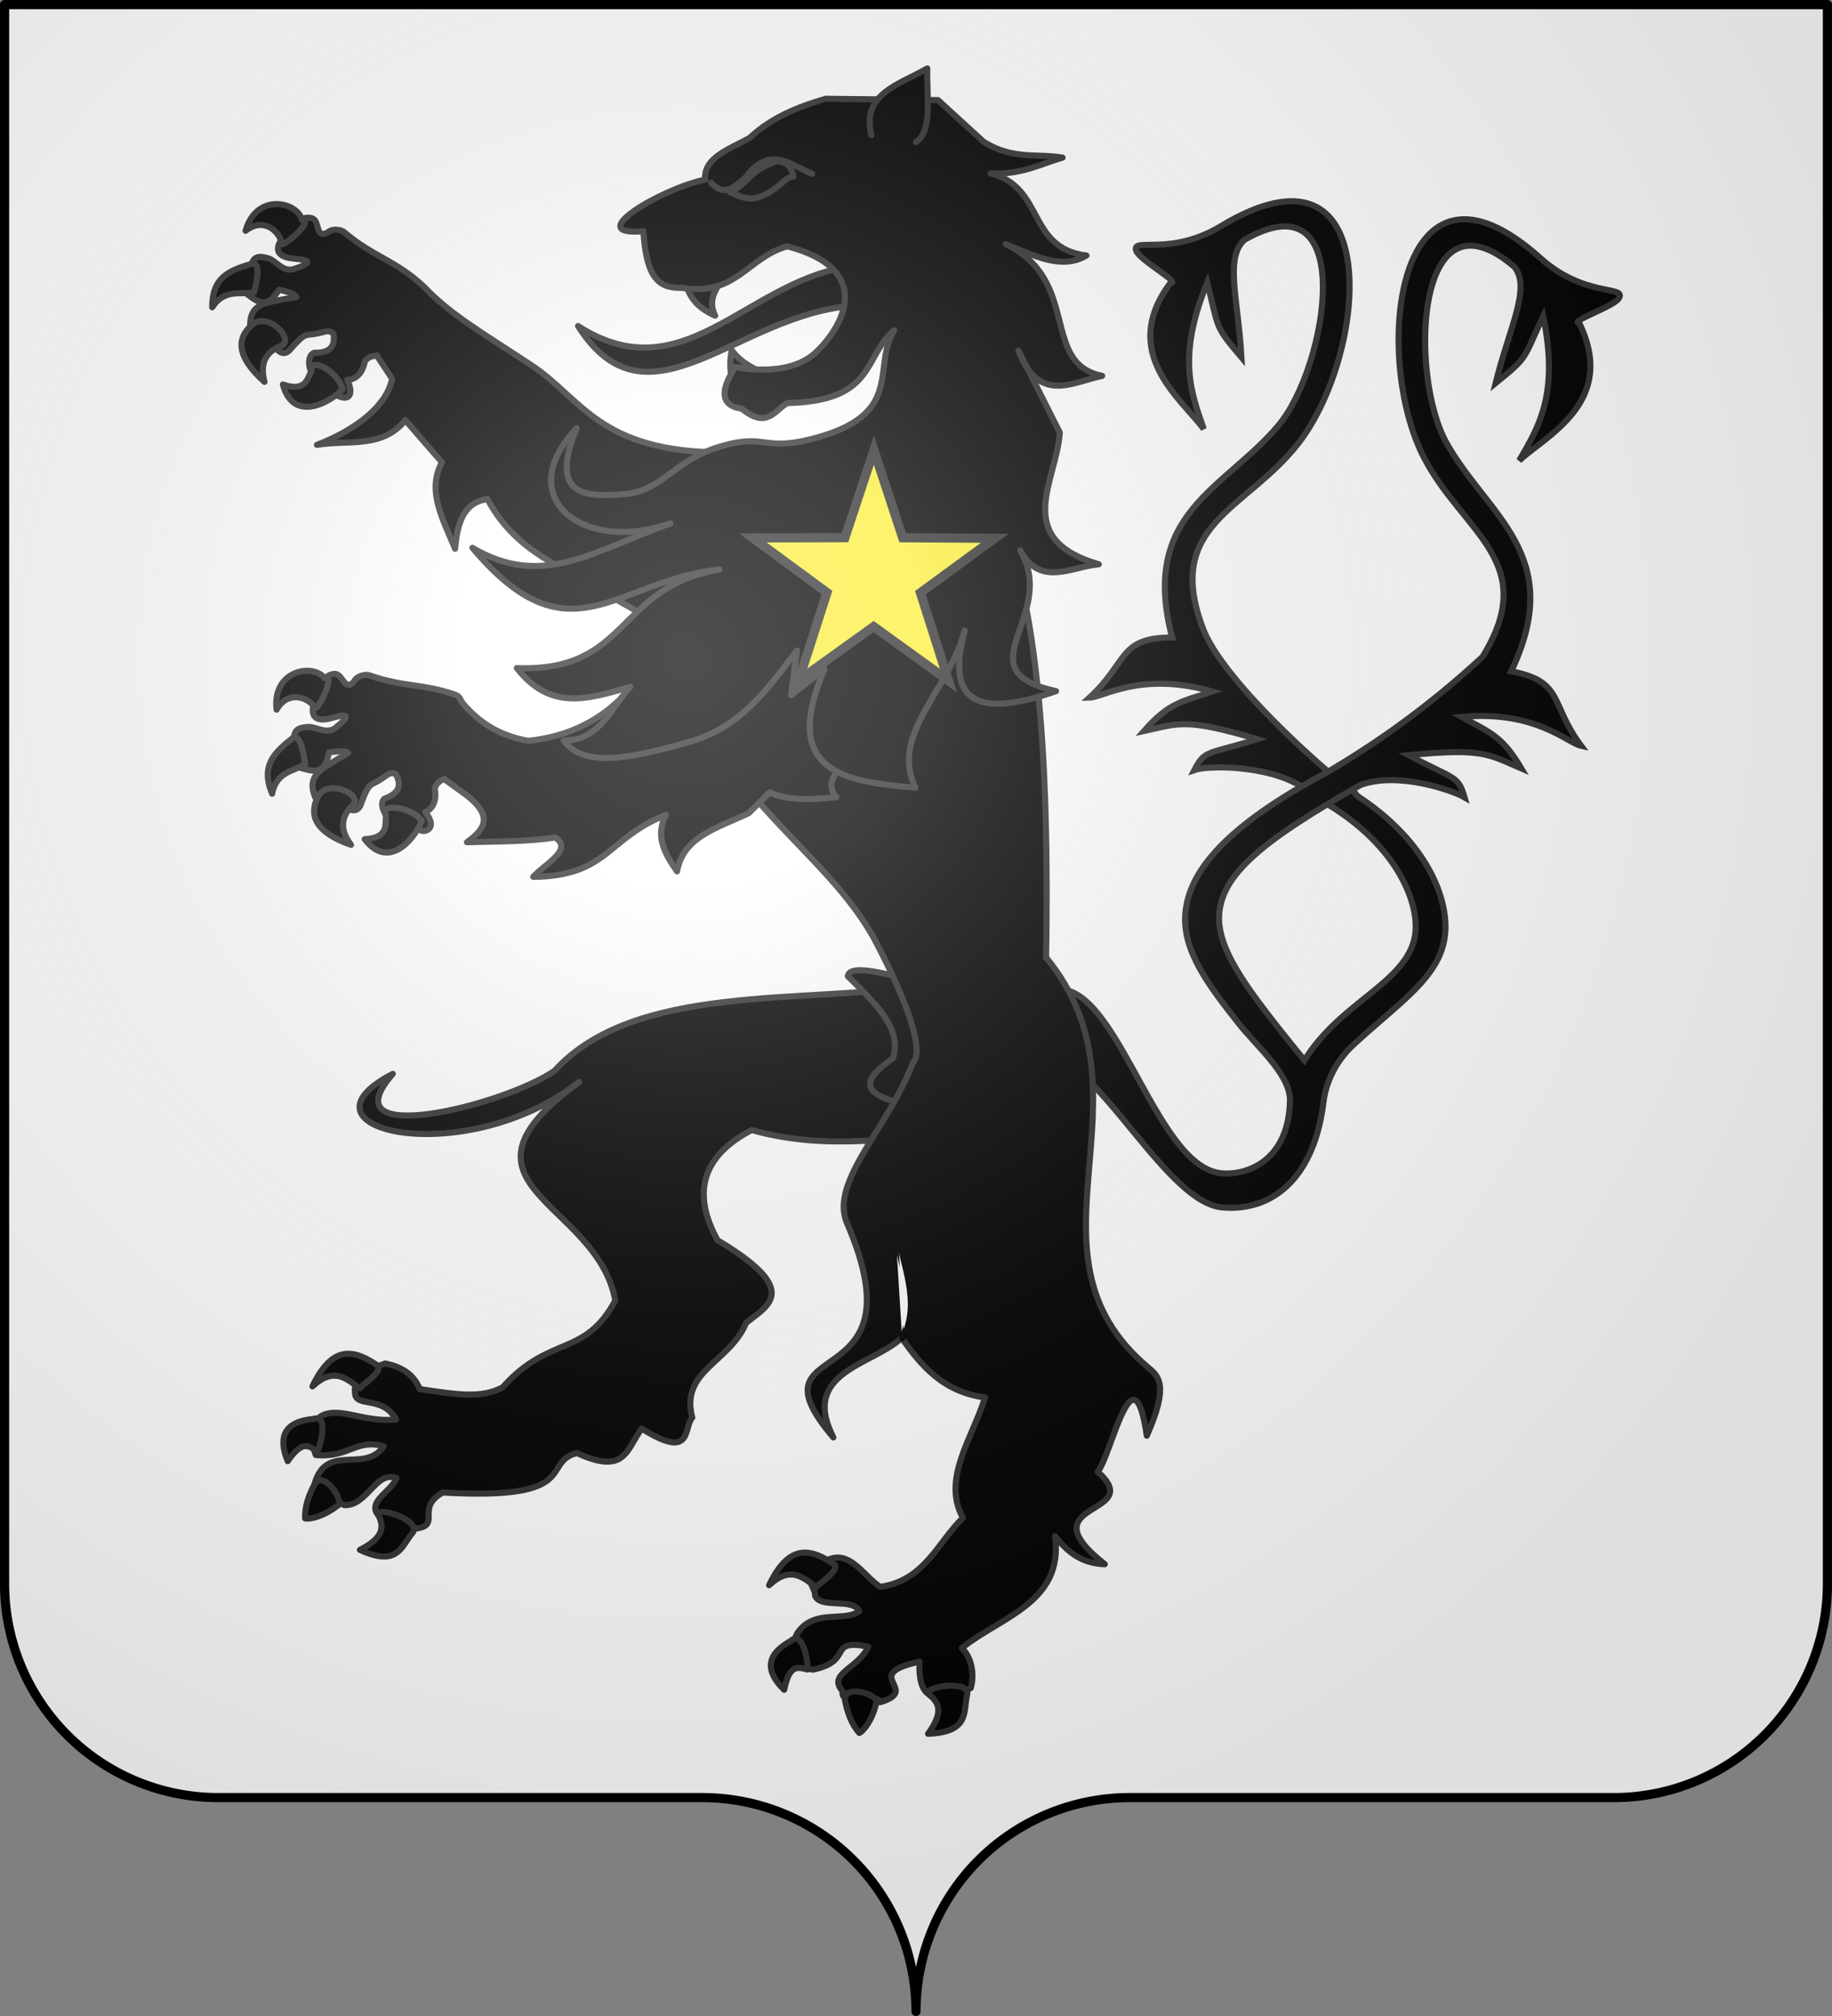 <svg xmlns="http://www.w3.org/2000/svg" xmlns:xlink="http://www.w3.org/1999/xlink" width="600" height="660" viewBox="-300 -295 600 660"><rect x="-300" y="-295" width="600" height="660" fill="#808080" stroke="none"/><defs><radialGradient id="b" cx="-75" cy="-80" r="405" gradientUnits="userSpaceOnUse"><stop offset="0" stop-color="#fff" stop-opacity=".31"/><stop offset=".19" stop-color="#fff" stop-opacity=".25"/><stop offset=".6" stop-color="#6b6b6b" stop-opacity=".125"/><stop offset="1" stop-opacity=".125"/></radialGradient><path id="a" d="M-298.5-293.5h597v517a70 70 0 0 1-70 70H70a70 70 0 0 0-70 70 70 70 0 0 0-70-70h-158.5a70 70 0 0 1-70-70z" style="stroke-linecap:round;stroke-linejoin:round"/></defs><use xlink:href="#a" width="100%" height="100%" style="fill:#fff"/><path d="M256.588 161.972c-11.624-10.053-25.174-23.862-28.506-32.611-9.149-24.027 9.898-27.125 21.845-42.48 16.13-20.729 20.2-72.644-17.77-49.734-11.62 7.01-20.503 2.409-19.394 5.612.762 2.202 10.447 7.39 7.815 7.413-11.96 16.033 2.729 26.671 7.676 33.444-2.914-8.3-6.19-16.603.791-33.554 2.767 10.929 1.591 9.722 7.835 17.122-.715-13.118-3.916-22.808.697-26.921 26.169-14.994 19.18 29.038 7.744 42.573-12.37 14.64-31.806 19.988-24.322 48.543-12.391-.002-10.028 5.618-18.934 13.766 3.26-.08 11.788-6.093 28.13-1.397-6.951 2.336-9.853 2.467-15.65 9.056 7.885-1.725 9.477-3.055 25.935 1.856-11.21 3.562-11.935 2.271-14.387 7.081 3.233-1.119 16.516-1.098 24.169 3.538.444.45-.622.147-.183.56m6.415 3.66c16.482 9.863 21.383 23.268 20.15 30.282-1.89 10.74-17.129 15.085-25.322 28.463-4.088-5.028-7.617-9.414-10.508-13.324-6.12-8.279-9.38-14.423-9.04-20.007.553-9.102 9.503-16.822 32.4-29.751 8.385-3.119 20.875 1.123 23.841 2.828-1.507-5.184-2.46-4.052-12.805-9.653 17.087-1.739 18.402-.134 25.824 3.039-4.46-7.56-7.285-8.232-13.676-11.829 16.932-1.55 24.182 5.956 27.37 6.644-7.221-9.672-3.846-14.75-16.018-17.07 12.703-26.647-5.387-35.543-14.793-52.242-8.697-15.438-7.309-60 15.586-40.367 3.76 4.905-1.2 13.823-4.361 26.575 7.52-6.099 6.139-5.134 10.905-15.35 3.68 17.958-1.093 25.5-5.512 33.107 6.129-5.725 22.55-13.422 13.809-31.412-2.582-.516 7.904-3.797 9.066-5.817 1.69-2.939-7.898-.083-17.998-9.148-33.003-29.62-38.736 22.138-26.777 45.523 8.857 17.321 26.985 23.935 13.495 45.82-13.092 12.096-25.165 20.285-35.617 26.435-23.153 12.303-31.66 22.643-32.487 32.329-.731 8.564 5.406 16.556 12.036 24.99 4.38 5.572 11.709 11.595 11.946 17.587-.123 13.862-9.568 17.547-15.774 16.958-15.822-1.505-24.382-47.24-39.702-41.67l-5.146 15.863c12.853-9.399 30.487 32.492 45.206 33.65 12.509.983 21.13-8.085 23.078-24.076.62-5.088 3.131-9.704 6.773-13.096 10.643-9.912 20.175-15.604 21.126-25.55.736-7.693-3.854-20.877-20.002-31.472-.32-.245-1.257-1.532-1.257-1.532" style="display:inline;fill:#000;fill-opacity:1;fill-rule:evenodd;stroke:#313131;stroke-width:1.4;stroke-linecap:butt;stroke-linejoin:miter;stroke-miterlimit:4;stroke-dasharray:none;stroke-opacity:1" transform="matrix(1.429 0 0 1.429 -231.918 -274.026)"/><path d="M16.848 40.329c-.739.923-2.167 3.738 2.66 4.22 2.526.253 5.977.571-.071 2.5-2.438.428-3.772-1.895-5.469-2.5-1.309-.379-3.112-.899-3.812.938-.267 3.307-.662 5.648-1.125 7.25 2.396 1.796 4.481 3.501 7.281-1.063 1.576.445 3.417.78 4 1.688-1.145.336-2.342.352-3.219.562-3.292.79-7.56.64-7.406 6.22 6.203-1.63 7.369 2.647 5.875 4.937 1.27 1.513 2.472 1.497 3.594-.031 2.738-3.056 3.066-2.971 4.656-3.125 1.127-.11 2.186-.441 3.031-.625.884-.253 1.515.027 1.969.53.354 2.576-.511 4.388-4.438 4.313-1.075.396-1.53 2.024-.875 3.907 5.195 1.184 5.265 2.932 5.75 5.468.61.956 5.07 2.404 2.75-3.156 2.496-.144 3.604-2.274 4-4.312.772-.988 1.777-1.206 2.844-1.25l-.062.062 3.437 5.219C41.072 78.249 33.945 83.82 25 87.237c6.957-1.2 14.982.966 20.25-5.656l8.407 9.656c-3.596 6.474.271 13.158 3 19.813.52-5.708 1.833-10.645 7.437-11.375 6.6 12.619 19.044 16.158 23.656 19.718l22.782 12.844 7.875-43.25c-28.794 0-32.51-12.249-44.313-20.031-11.333-7.473-18.388-11.455-24.6-17.969-6.654-6.2-11.466-6.693-18.369-12.562-.396-.338-2.508-.951-3.654.154-2.946 1.54-1.733-2.63-3.57-3.241-2.87-.955-5.295 2.794-7.052 4.99M163.685 211.105c-27.185 4.249-65.932-.626-84.244 19.547-11.863 8.104-52.202 17.96-37.06.69-24.704 12.813 16.436 22.36 42.703 1.871-32.64 23.783 4.17 27.116 8.293 50.053-6.994 13.102-15.056 7.798-25.83 19.907-4.959 2.58-10.384 1.666-18.992.378-1.423-3.584-4.56-5.206-7.911-5.847-3.452 1.142-7.434 3.66-6.931 6.501-.088 3.896 6.275.553 9.435 6.348-7.61.676-12.917-3.096-17.165-.833-3.465 2.543-1.828 7.443-1.248 8.951 7.56.688 9.381-3.86 15.575-2.006-4.36 6.352-13.053-.89-15.841 8.542.818 3.09 3.876 3.036 6.755 4.938 5.28.28 7.29-8.015 11.986-6.195-1.186 3.266-7.384 5.571-3.683 9 1.26 1.596 4.67 1.922 8.095 2.566 6.088-.724-.22-4.665 6.223-8.267 32.191 1.88 22.343-6.908 30.737-9.035 11.167 5.096 11.256-.734 14.854-5.604 11.795 7.385 9.474-.153 11.587-2.512-2.852-10.783 8.539-12.534 12.33-21.714 5.133-4.08 12.664-7.428-6.547-18.93-5.964-10.838-3.531-19.301 7.818-25.242 18.786 5.228 33.712.898 50.568 1.347z" style="fill:#000;fill-rule:evenodd;stroke:#313131;stroke-width:1.4;stroke-linecap:round;stroke-linejoin:round;stroke-miterlimit:4;stroke-dasharray:none;stroke-opacity:1" transform="matrix(1.429 0 0 1.429 -231.918 -274.026)"/><path d="M146.67 208.968c5.991 5.984 12.606 11.9 10.337 18.788-6.27 4.465-9.684 8.667 6.254 11.087l6.13-15.707-12.507-14.318c-7.313-1.829-10.024-1.445-10.215.15" style="fill:#000;fill-rule:evenodd;stroke:#313131;stroke-width:1.4;stroke-linecap:round;stroke-linejoin:round;stroke-miterlimit:4;stroke-dasharray:none;stroke-opacity:1" transform="matrix(1.429 0 0 1.429 -231.918 -274.026)"/><path d="M105.08 130.166c8.983 36.75 36.574 49.054 48.078 71.061 13.143 25.144 8.458 27.455 8.458 27.455-5.49 14.828-19.22 27.384-15.144 36.83 17.798 41.238-23.724 24.826-3.122 49.123-7.67-15.021 8.92-16.507 15.668-22.801 4.48 6.39 9.438 12.315 19.093 13.662-2.84 9.228-9.985 18.616-5.066 27.554-5.846 5.721-8.742 14.332-18.919 15.814-4.033-2.362-7.782-10.445-14.227-4.656-4.154 1.82-.456 5.03-.737 6.706 1.38 3.058 8.593.366 10.149 3.508-3.509 2.649-10.432-.72-14.306 5.198-1.662 3.134.176 7.929 3.698 8.203 9.53-1.976 3.046-7.117 12.647-5.27-2.28 5.123-9.534 6.142-5.833 10.262-.97 3.61 8.372.32 8.593 2.475 9.606-2.92-4.988-6.2 9.014-9.311-.14 2.04-.072 5.59 1.683 7.182 2.937.6 7.19.74 10.035-1.112.776-2.635.473-6.669-2.023-9.181 8.943-7.203 23.378-10.386 21.344-25.627 2.671 3.344 5.76 6.245 11.39 6.436-18.542-14.638 9.92-10.921-1.617-21.176 3.085-3.608 8.193-29.368 11.255-8.26 5.179-11.712 2.714-13.61.24-15.692-31.22-26.264 2.916-61.905-23.326-93.875.926-55.377-3.17-84.205-12.29-108.009z" style="fill:#000;fill-rule:evenodd;stroke:#313131;stroke-width:1.4;stroke-linecap:round;stroke-linejoin:round;stroke-miterlimit:4;stroke-dasharray:none;stroke-opacity:1" transform="matrix(1.429 0 0 1.429 -231.918 -274.026)"/><path d="m135.28 109.768-43.187 37.875c-4.177 3.321-10.05 6.528-18.718 7.406-7.151-1.33-11.46-4.57-14.813-8.437-.848-1.025-.641-1.562-1.687-2.063-7.434-2.642-12.025-1.747-20-4.562-.492-.173-2.7.027-3.375 1.469-2.202 2.49-2.535-1.836-4.47-1.75-3.021.134-3.955 4.477-4.812 7.156-.36 1.126-.68 4.274 4 3 2.45-.667 5.772-1.588.813 2.375-2.125 1.27-4.2-.417-6-.375-1.358.113-3.221.253-3.219 2.219.932 3.184 1.392 5.526 1.531 7.187 2.88.821 5.453 1.67 6.438-3.594 1.63-.147 3.475-.513 4.344.125-.95.723-2.07 1.178-2.813 1.688-2.793 1.914-6.855 3.313-4.719 8.469 5.212-3.738 7.859-.172 7.282 2.5 1.726.96 2.841.516 3.343-1.313 1.466-3.832 1.79-3.882 3.219-4.594 1.014-.504 1.87-1.182 2.594-1.656.735-.551 1.427-.527 2.031-.219 1.25 2.279 1.1 4.293-2.594 5.625-.862.754-.691 2.446.594 3.97 5.275-.75 5.953.835 7.313 3.03.95 1.07 4.697.023 1.437-3.906 2.28-1.026 2.546-3.423 2.188-5.469.367-1.198 1.237-1.764 2.218-2.187l-.03.094 4.343 3.125c7.676 5.522 4.448 8.659.844 11.312 6.957-.195 14.317-.125 20.218-1.094 4.223 2.783-2.24 5.987-5.03 9.032 17.148-.192 16.797-8.78 30.437-14.22-2.638 5.011-.191 9.014 2.53 12.97 1.416-8.061 9.447-10 16.438-13.344l4.782-4.75c4.479 2.014 9.847 1.658 15.312 1.062-2.799-3.053-.278-6.316 4.594-9.656 11.51-11.437 10.502-15.407 10.469-29.781z" style="fill:#000;fill-rule:evenodd;stroke:#313131;stroke-width:1.4;stroke-linecap:round;stroke-linejoin:round;stroke-miterlimit:4;stroke-dasharray:none;stroke-opacity:1" transform="matrix(1.429 0 0 1.429 -231.918 -274.026)"/><path d="M159.109 291.901c3.68-8.069-.188-15.856-1.47-23.74" style="fill:#fff;fill-rule:evenodd;stroke:#000;stroke-width:1.4;stroke-linecap:round;stroke-linejoin:round;stroke-miterlimit:4;stroke-dasharray:none;stroke-opacity:1" transform="matrix(1.429 0 0 1.429 -231.918 -274.026)"/><path d="M16.77 64.56c3.288-1.305-2.982-8.099-6.709-4.782s-3.225 7.555 2.909 13.018c-1.176-4.486.511-6.932 3.8-8.236M30.898 74.447c-1.317-4.368-7.615-7.335-7.133-4.245-1.001 2.103-1.498 4.955-6.572 3.204 2.562 9.483 11.852 3.296 13.705 1.04M34.807 303.424c-.372-.2 5.295-3.651 4.214-5.177-5.285-3.616-10.339-5.18-15.05 4.695 4.899-4.558 7.804-1.805 10.836.482M24.933 317.869c.23.897 3.32-8.831-.785-7.462-6.635.638-8.123 4.113-5.854 9.66 3.388-4.926 4.997-3.504 6.64-2.198M29.557 330.382c1.105-.377.318-2.539-.995-4.144-1.314-1.606-3.153-2.657-4.152-.813-2.048 3.869-2.161 6.321-2.116 7.763 1.017.21 4.022-.336 7.263-2.806M46.86 336.558c2.527-2.924-8.87-6.503-7.72-4.024 1.151 2.48 1.363 5.01-4.29 7.861 8.783 4.04 9.485-.914 12.01-3.837M21.545 35.68c2.801-.084-3.048 5.337-4.522 5.614-.72-3.444-4.53-6.144-8.378-3.105 2.54-8.864 11.882-6.596 12.9-2.51M10.437 45.648c1.199.23 1.305 2.24.127 6.676-3.025.59-6.735-.97-9.575 3.398-.002-7.06 4.039-8.497 9.448-10.074M33.18 169.818c2.544-2.46-5.842-6.352-8.023-1.866s-.104 8.214 7.648 10.929c-2.796-3.7-2.168-6.605.376-9.063M49.01 173.326c-2.881-3.536-9.835-3.88-8.212-1.206-.124 2.325.503 5.152-4.855 5.466 5.981 7.791 12.213-1.469 13.067-4.26M19.62 154.245c1.197-.244 2.061 1.574 2.662 6.124-2.573 1.698-6.596 1.67-7.56 6.79-2.69-6.527.498-9.396 4.899-12.914M26.719 140.671c2.558-1.145-.785 6.096-2.043 6.914-1.977-2.91-6.528-3.955-8.929.321-1.028-9.164 8.474-10.625 10.972-7.235M139.462 348.98c-.371-.2 5.296-3.651 4.214-5.177-5.284-3.616-10.338-5.18-15.05 4.695 4.9-4.558 7.804-1.805 10.836.482M137.297 367.778c.57.732-.477-9.422-3.695-6.529-5.83 3.23-5.81 7.011-1.516 11.194 1.142-5.87 3.185-5.208 5.211-4.665M153.167 375.579c.617-.992-1.36-2.168-3.393-2.581s-4.122-.063-3.729 1.997c.86 4.292 2.324 6.263 3.271 7.35.921-.479 2.903-2.804 3.851-6.766M174.004 373.64c.916-3.754-10.86-1.746-8.706-.063 2.155 1.682 3.497 3.838-.235 8.952 9.658-.407 8.025-5.136 8.94-8.89" style="color:#000;display:inline;overflow:visible;visibility:visible;fill:#000;fill-opacity:1;fill-rule:nonzero;stroke:#313131;stroke-width:1.4;stroke-linecap:round;stroke-linejoin:round;stroke-miterlimit:4;stroke-dasharray:none;stroke-dashoffset:0;stroke-opacity:1;marker:none" transform="matrix(1.429 0 0 1.429 -231.918 -274.026)"/><path d="M159.573 291.432c3.679-8.069-.189-15.856-1.47-23.74" style="fill:#fff;fill-rule:evenodd;stroke:#000;stroke-width:1.4;stroke-linecap:round;stroke-linejoin:round;stroke-miterlimit:4;stroke-dasharray:none;stroke-opacity:1" transform="matrix(1.429 0 0 1.429 -231.918 -274.026)"/><path d="M120.125 74.041c-.028-2.818-.847-4.674-.054-8.493 2.417 3.386 6.05 4.47 9.179 6.51" style="fill:#000;fill-rule:evenodd;stroke:#313131;stroke-width:1.4;stroke-linecap:round;stroke-linejoin:round;stroke-miterlimit:4;stroke-dasharray:none;stroke-opacity:1" transform="matrix(1.429 0 0 1.429 -231.919 -274.026)"/><path d="M146.107 46.543c-23.127 3.951-37.483 28.776-61.26 13.48 16.124 25.426 36.794-3.27 63.807-4.678z" style="fill:#000;fill-opacity:1;fill-rule:evenodd;stroke:#313131;stroke-width:1.4;stroke-linecap:round;stroke-linejoin:round;stroke-miterlimit:4;stroke-dasharray:none;stroke-opacity:1" transform="matrix(1.429 0 0 1.429 -231.919 -274.026)"/><path d="M109.6 50.342c.773 3.401 3.108 5.755 6.66 7.293-2.131-4.152 1.057-7.063 2.838-10.303" style="fill:#000;fill-rule:evenodd;stroke:#313131;stroke-width:1.4;stroke-linecap:round;stroke-linejoin:round;stroke-miterlimit:4;stroke-dasharray:none;stroke-opacity:1" transform="matrix(1.429 0 0 1.429 -231.919 -274.026)"/><path d="m135.024 134.354-1.363 10.218 7.672-5.92c-10.341 23.735 4.852 25.765 20.827 27.132-5.95-12.276 7.684-22.174 11.288-36-3.616 13.637-.208 21.3 20.933 13.877-21.803-4.772.703-17.092-8.2-32.237 4.613 8.49 11.703 3.737 18.009 3.174-20.154-5.853-9.602-19.232-8.949-30.185l-9.447-18.737c4.65 12.152 12.2 7.24 19.168 5.757-14.277-2.879-4.75-21.803-22.083-30.165 6.305 2.506 12.7 6.012 18.481 2.598-13.716-1.712-9.473-15.644-22.011-18.84 7.072.385 11.333-2.084 16.538-3.595-5.989-.994-11.423.568-18.107-3.625l-10.436-9.544-25.748-.31c-6.388 1.851-12.471 4.317-17.456 8.99-4.642 2.565-10.59 4.491-10.172 9.534-9.9 2.017-28.601 13.04-14.154 11.817.672 10.328 3.24 13.151 8.792 12.973 12.46 2.055 15.08-7.001 24.21-9.514 20.544 5.398 12.44 18.792 6.485 24.342-6.472 6.032-18.397 3.29-18.397 3.29q-5.61 8.542 1.489 9.598c5.812 4.74 7.493.272 10.461-1.328 20.39-.443 17.264-10.7 24.451-16.654-5.337 8.595 2.8 19.422-19.068 24.934-11.292 2.851-10.17-1.452-20.834 1.692S104.06 97.865 95.581 98.511C88 99.09 77.527 99.954 84.539 83.43 69.484 99.16 85.812 112.286 106 105.225c-18.14 6.543-29.391 14.98-45.366 5.606 22.344 26.493 32.523 7.58 56.616 4.942-23.874 4.114-20.456 23.557-46.447 22.615 7.493 9.477 15.502 7.477 26.012 4.27-3.853 3.882-6.904 12.545-15.246 12.29 4.816 6.933 17.511 3.451 28.462.43 12.459-3.438 18.484-12.666 24.994-21.024" style="fill:#000;fill-rule:evenodd;stroke:#313131;stroke-width:1.4;stroke-linecap:round;stroke-linejoin:round;stroke-miterlimit:4;stroke-dasharray:none;stroke-opacity:1" transform="matrix(1.429 0 0 1.429 -231.919 -274.026)"/><path d="M152.071 16.306c-2.4-9.521 6.418-11.605 12.8-15.303-.173 6.329 1.334 14.364-2.605 16.867" style="fill:#000;fill-rule:evenodd;stroke:#313131;stroke-width:1.4;stroke-linecap:round;stroke-linejoin:round;stroke-miterlimit:4;stroke-dasharray:none;stroke-opacity:1" transform="matrix(1.429 0 0 1.429 -231.919 -274.026)"/><path d="M115.294 27.18c3.462 3.625 5.472.566 7.8-1.027 5.537-7.741 10.401-3.072 15.407-1.01" style="fill:none;fill-rule:evenodd;stroke:#313131;stroke-width:1.4;stroke-linecap:round;stroke-linejoin:round;stroke-miterlimit:4;stroke-dasharray:none;stroke-opacity:1" transform="matrix(1.429 0 0 1.429 -231.919 -274.026)"/><path d="M119.777 29.402c3.053 1.417 4.841 1.874 7.34.744 4.083-1.7 5.085-4.306 7.073-4.377-.366-1.68-.9-3.264-3.724-3.534-6.285 2.101-5.749 4.265-10.69 7.167" style="fill:#000;fill-opacity:1;fill-rule:evenodd;stroke:#313131;stroke-width:1.4;stroke-linecap:round;stroke-linejoin:round;stroke-miterlimit:4;stroke-dasharray:none;stroke-opacity:1" transform="matrix(1.429 0 0 1.429 -231.919 -274.026)"/><path d="M160.43 22.38c4.493.476 6.859 11.351-.174 12.83 1.93 1.404 4.988 3.31 7.942 0 .374 4.556-4.615 11.584-14.272 12.306 2.195.96 5.627 1.395 7.639.96-3.5 2.679 1.084 13.98.873 16.582-.288 3.555-2.89 7.724-6.284 8.292 6.086 1.04 9.575-4.334 10.492-8.261 1.224-5.24-2.617-11.344 1.29-15.304" style="fill:none;stroke:#000;stroke-width:1.4;stroke-linecap:butt;stroke-linejoin:miter;stroke-miterlimit:4;stroke-dasharray:none;stroke-opacity:1" transform="matrix(1.429 0 0 1.429 -231.919 -274.026)"/><path d="m-527.912-35.916-37.689-7.837-19.395 33.252-4.194-38.266-37.618-8.17 35.097-15.814-3.854-38.301 25.885 28.492 35.236-15.5-19.099 33.422z" style="opacity:1;fill:#fcef3c;fill-opacity:1;fill-rule:evenodd;stroke:#313131;stroke-width:3.825;stroke-linecap:butt;stroke-linejoin:miter;stroke-miterlimit:4;stroke-dasharray:none;stroke-dashoffset:0;stroke-opacity:1" transform="matrix(.716 .32 -.32 .716 377.1 122.456)"/><use xlink:href="#a" fill="url(#b)"/><use xlink:href="#a" style="fill:none;stroke:#000;stroke-width:3"/></svg>